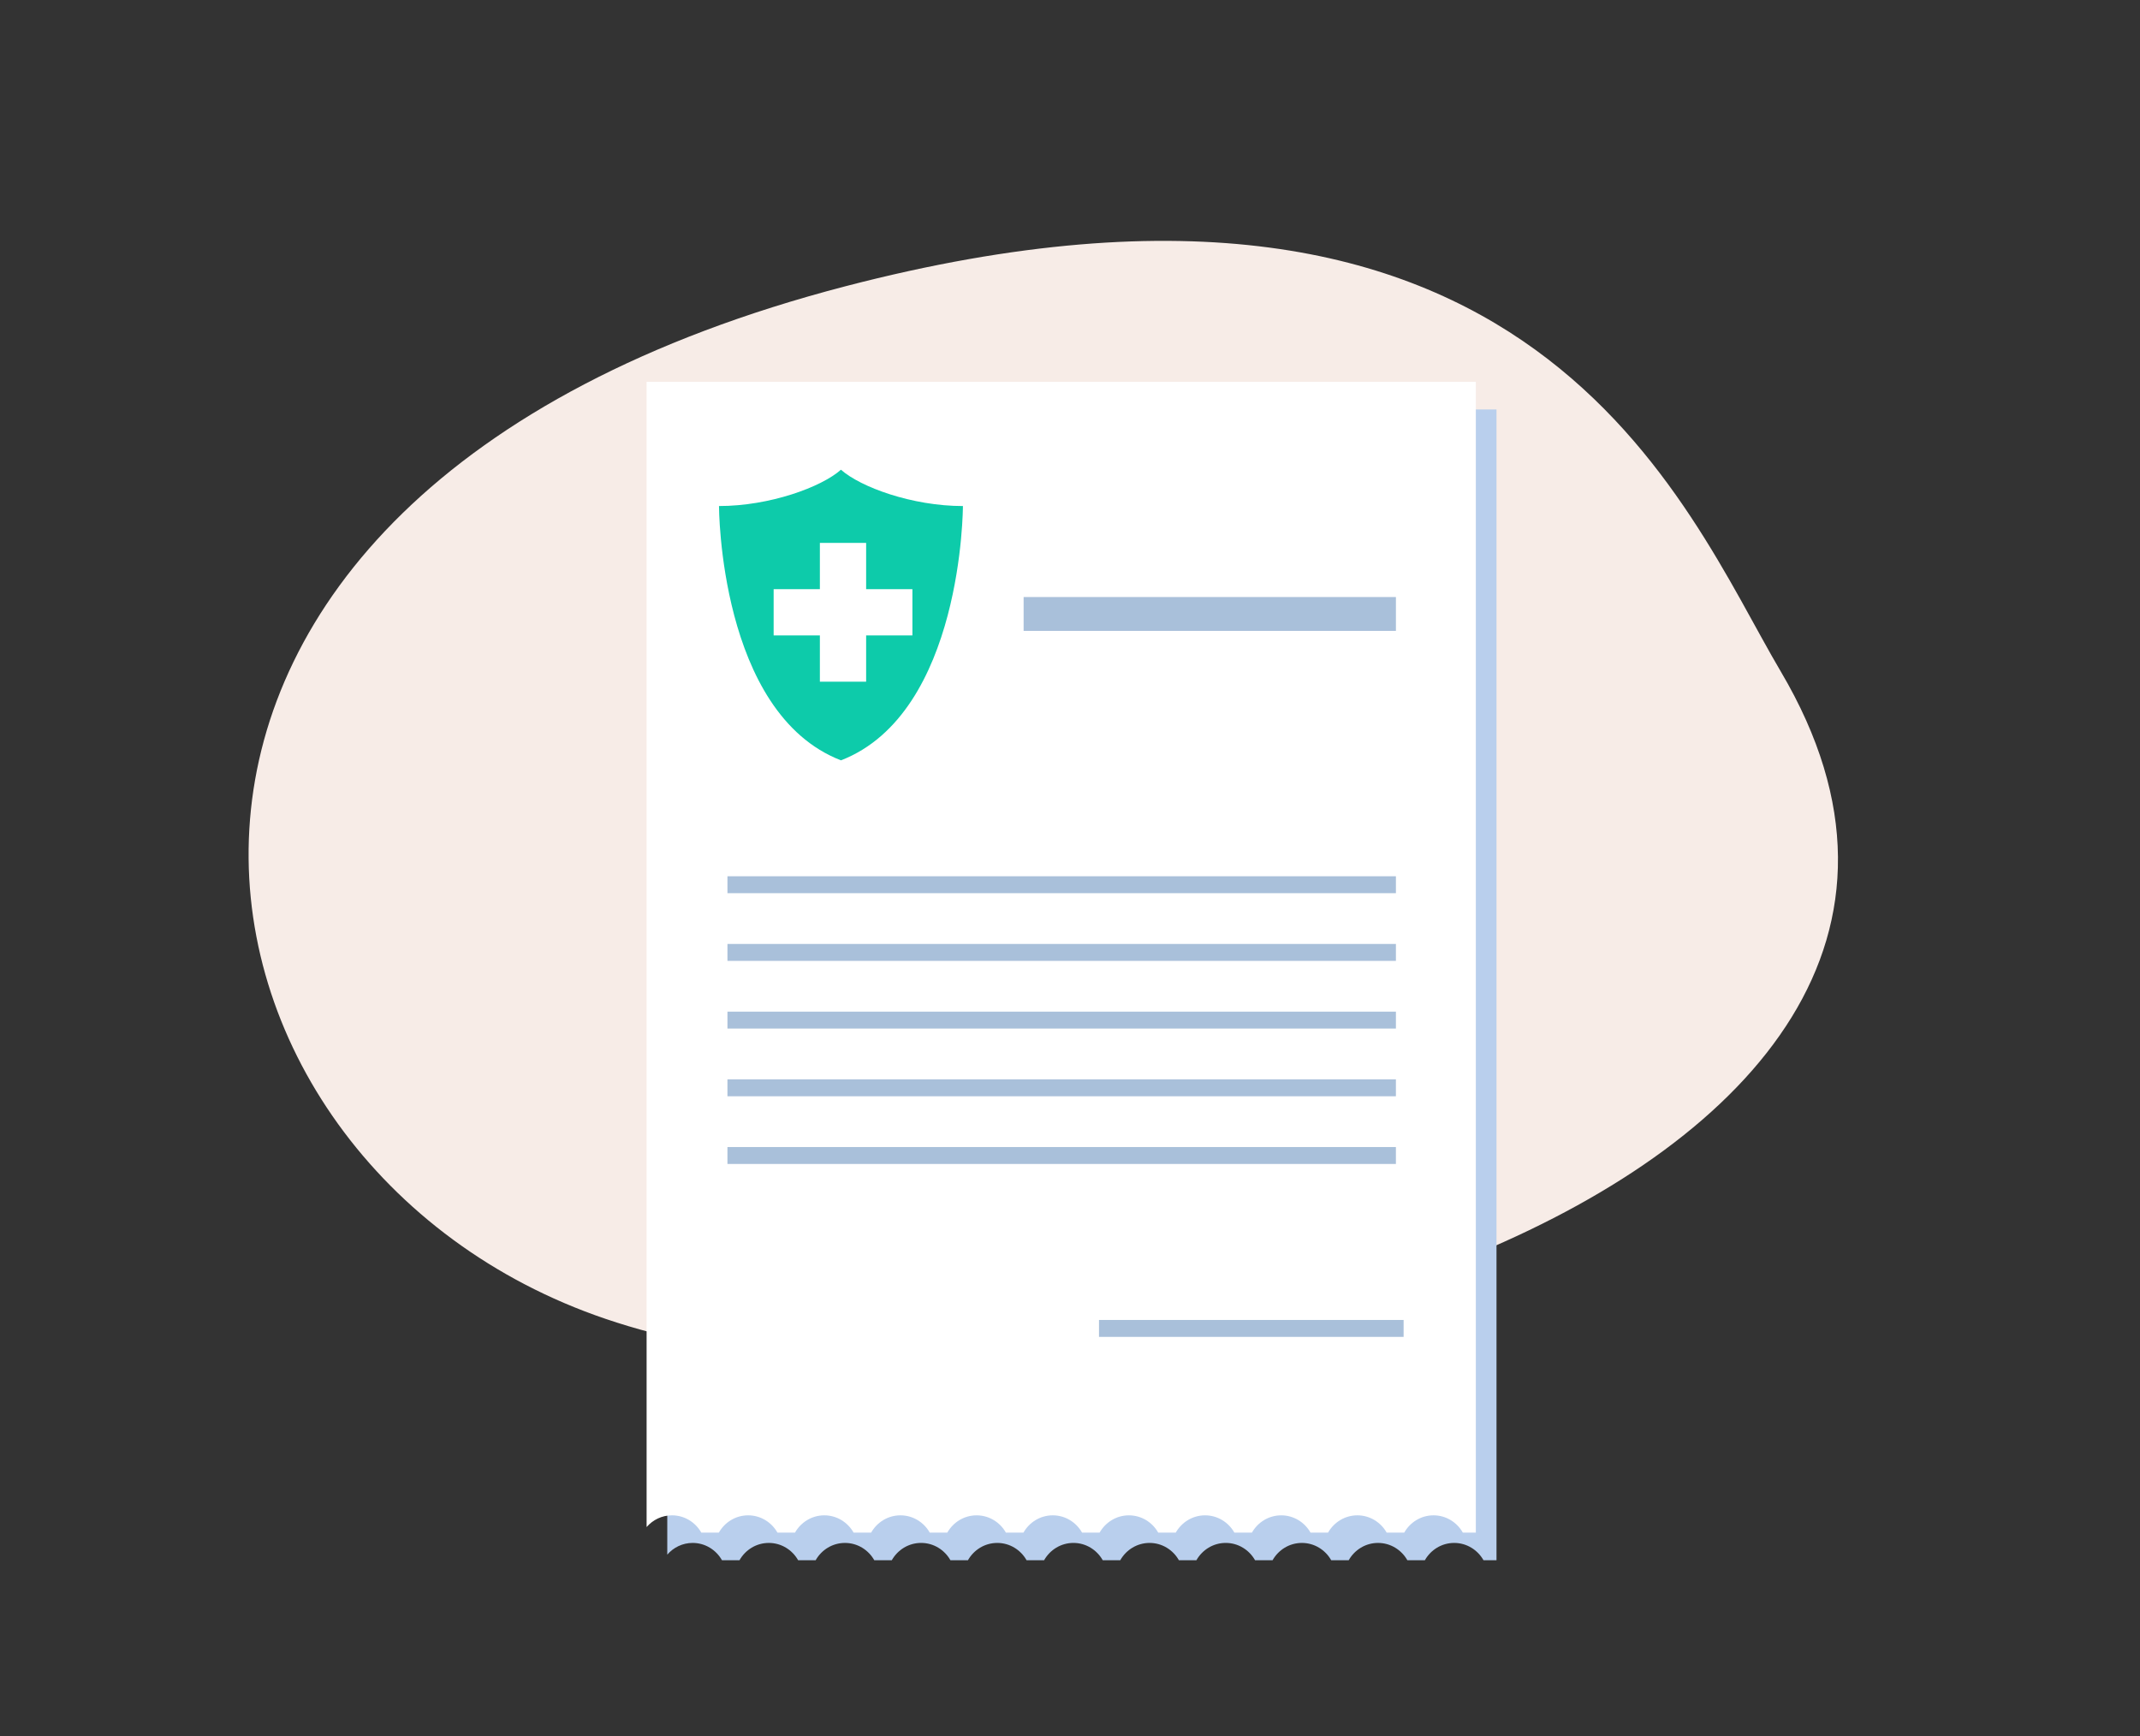 <?xml version="1.0" encoding="UTF-8"?>
<svg xmlns="http://www.w3.org/2000/svg" width="286" height="232" viewBox="0 0 286 232" fill="none">
  <rect x="0" y="0" width="286" height="232" fill="#333333" stroke="none"/>
  <path d="M237.999 89.754C224.998 67.754 205.222 14.254 113 38.254C4.94 66.375 20 154.254 79.5 175.754C141.526 198.166 279.456 159.905 237.999 89.754Z" fill="#F7ECE7"></path>
  <path d="M200 54.719H89.178V207.765C90.007 206.805 91.219 206.2 92.57 206.2C94.244 206.2 95.706 207.13 96.488 208.512H98.83C99.612 207.13 101.074 206.2 102.748 206.2C104.422 206.2 105.884 207.13 106.666 208.512H109.008C109.79 207.13 111.252 206.2 112.926 206.2C114.6 206.2 116.062 207.13 116.844 208.512H119.183C119.965 207.13 121.427 206.199 123.102 206.199C124.776 206.199 126.238 207.13 127.02 208.512H129.362C130.144 207.13 131.605 206.2 133.279 206.2C134.953 206.2 136.415 207.13 137.197 208.512H139.539C140.321 207.13 141.783 206.199 143.457 206.199C145.131 206.199 146.593 207.13 147.375 208.512H149.717C150.499 207.13 151.961 206.2 153.635 206.2C155.309 206.2 156.771 207.13 157.553 208.512H159.894C160.676 207.13 162.138 206.199 163.813 206.199C165.487 206.199 166.949 207.13 167.731 208.512H170.073C170.855 207.13 172.317 206.2 173.991 206.2C175.665 206.2 177.126 207.13 177.909 208.512H180.248C181.03 207.13 182.492 206.2 184.166 206.2C185.841 206.2 187.303 207.13 188.085 208.512H190.426C191.209 207.13 192.67 206.2 194.344 206.2C196.018 206.2 197.48 207.13 198.262 208.512H200V54.719Z" fill="#B9CFED"></path>
  <path fill-rule="evenodd" clip-rule="evenodd" d="M197.238 51.031H86.416V204.078C87.245 203.118 88.457 202.512 89.808 202.512C91.483 202.512 92.944 203.442 93.727 204.825H96.068C96.85 203.442 98.312 202.512 99.986 202.512C101.66 202.512 103.122 203.442 103.904 204.825H106.246C107.028 203.442 108.49 202.512 110.164 202.512C111.838 202.512 113.3 203.442 114.082 204.825H116.422C117.204 203.442 118.665 202.512 120.34 202.512C122.014 202.512 123.476 203.442 124.258 204.825H126.6C127.382 203.443 128.844 202.513 130.518 202.513C132.192 202.513 133.653 203.443 134.436 204.825H136.777C137.559 203.442 139.021 202.512 140.695 202.512C142.37 202.512 143.832 203.442 144.614 204.825H146.955C147.738 203.442 149.199 202.513 150.873 202.513C152.547 202.513 154.009 203.442 154.791 204.825H157.133C157.915 203.442 159.377 202.512 161.051 202.512C162.725 202.512 164.187 203.442 164.969 204.825H167.311C168.093 203.442 169.555 202.513 171.229 202.513C172.903 202.513 174.365 203.442 175.147 204.825H177.487C178.269 203.442 179.731 202.512 181.405 202.512C183.079 202.512 184.541 203.442 185.323 204.825H187.665C188.447 203.442 189.909 202.512 191.583 202.512C193.257 202.512 194.718 203.442 195.501 204.825H197.238V51.031Z" fill="white"></path>
  <rect x="136.801" y="79.789" width="49.757" height="4.523" fill="#A9C0DA"></rect>
  <rect x="97.221" y="126.152" width="89.336" height="2.262" fill="#A9C0DA"></rect>
  <rect x="97.219" y="144.246" width="89.336" height="2.262" fill="#A9C0DA"></rect>
  <rect x="146.875" y="176.402" width="40.71" height="2.262" fill="#A9C0DA"></rect>
  <rect x="97.221" y="117.105" width="89.336" height="2.262" fill="#A9C0DA"></rect>
  <rect x="97.221" y="135.199" width="89.336" height="2.262" fill="#A9C0DA"></rect>
  <rect x="97.219" y="153.293" width="89.336" height="2.262" fill="#A9C0DA"></rect>
  <path fill-rule="evenodd" clip-rule="evenodd" d="M96.09 67.628C96.09 67.628 96.09 95.302 112.389 101.613V62.773C109.781 65.092 102.881 67.628 96.09 67.628ZM128.688 67.629C128.688 67.629 128.688 95.302 112.389 101.614V62.774C114.997 65.093 121.897 67.629 128.688 67.629Z" fill="#0DCBAA"></path>
  <path fill-rule="evenodd" clip-rule="evenodd" d="M109.572 72.555L115.754 72.555L115.754 78.737L121.939 78.737L121.939 84.919L115.754 84.919L115.754 91.102L109.572 91.102L109.572 84.919L103.393 84.919L103.393 78.737L109.572 78.737L109.572 72.555Z" fill="white"></path>
</svg>
